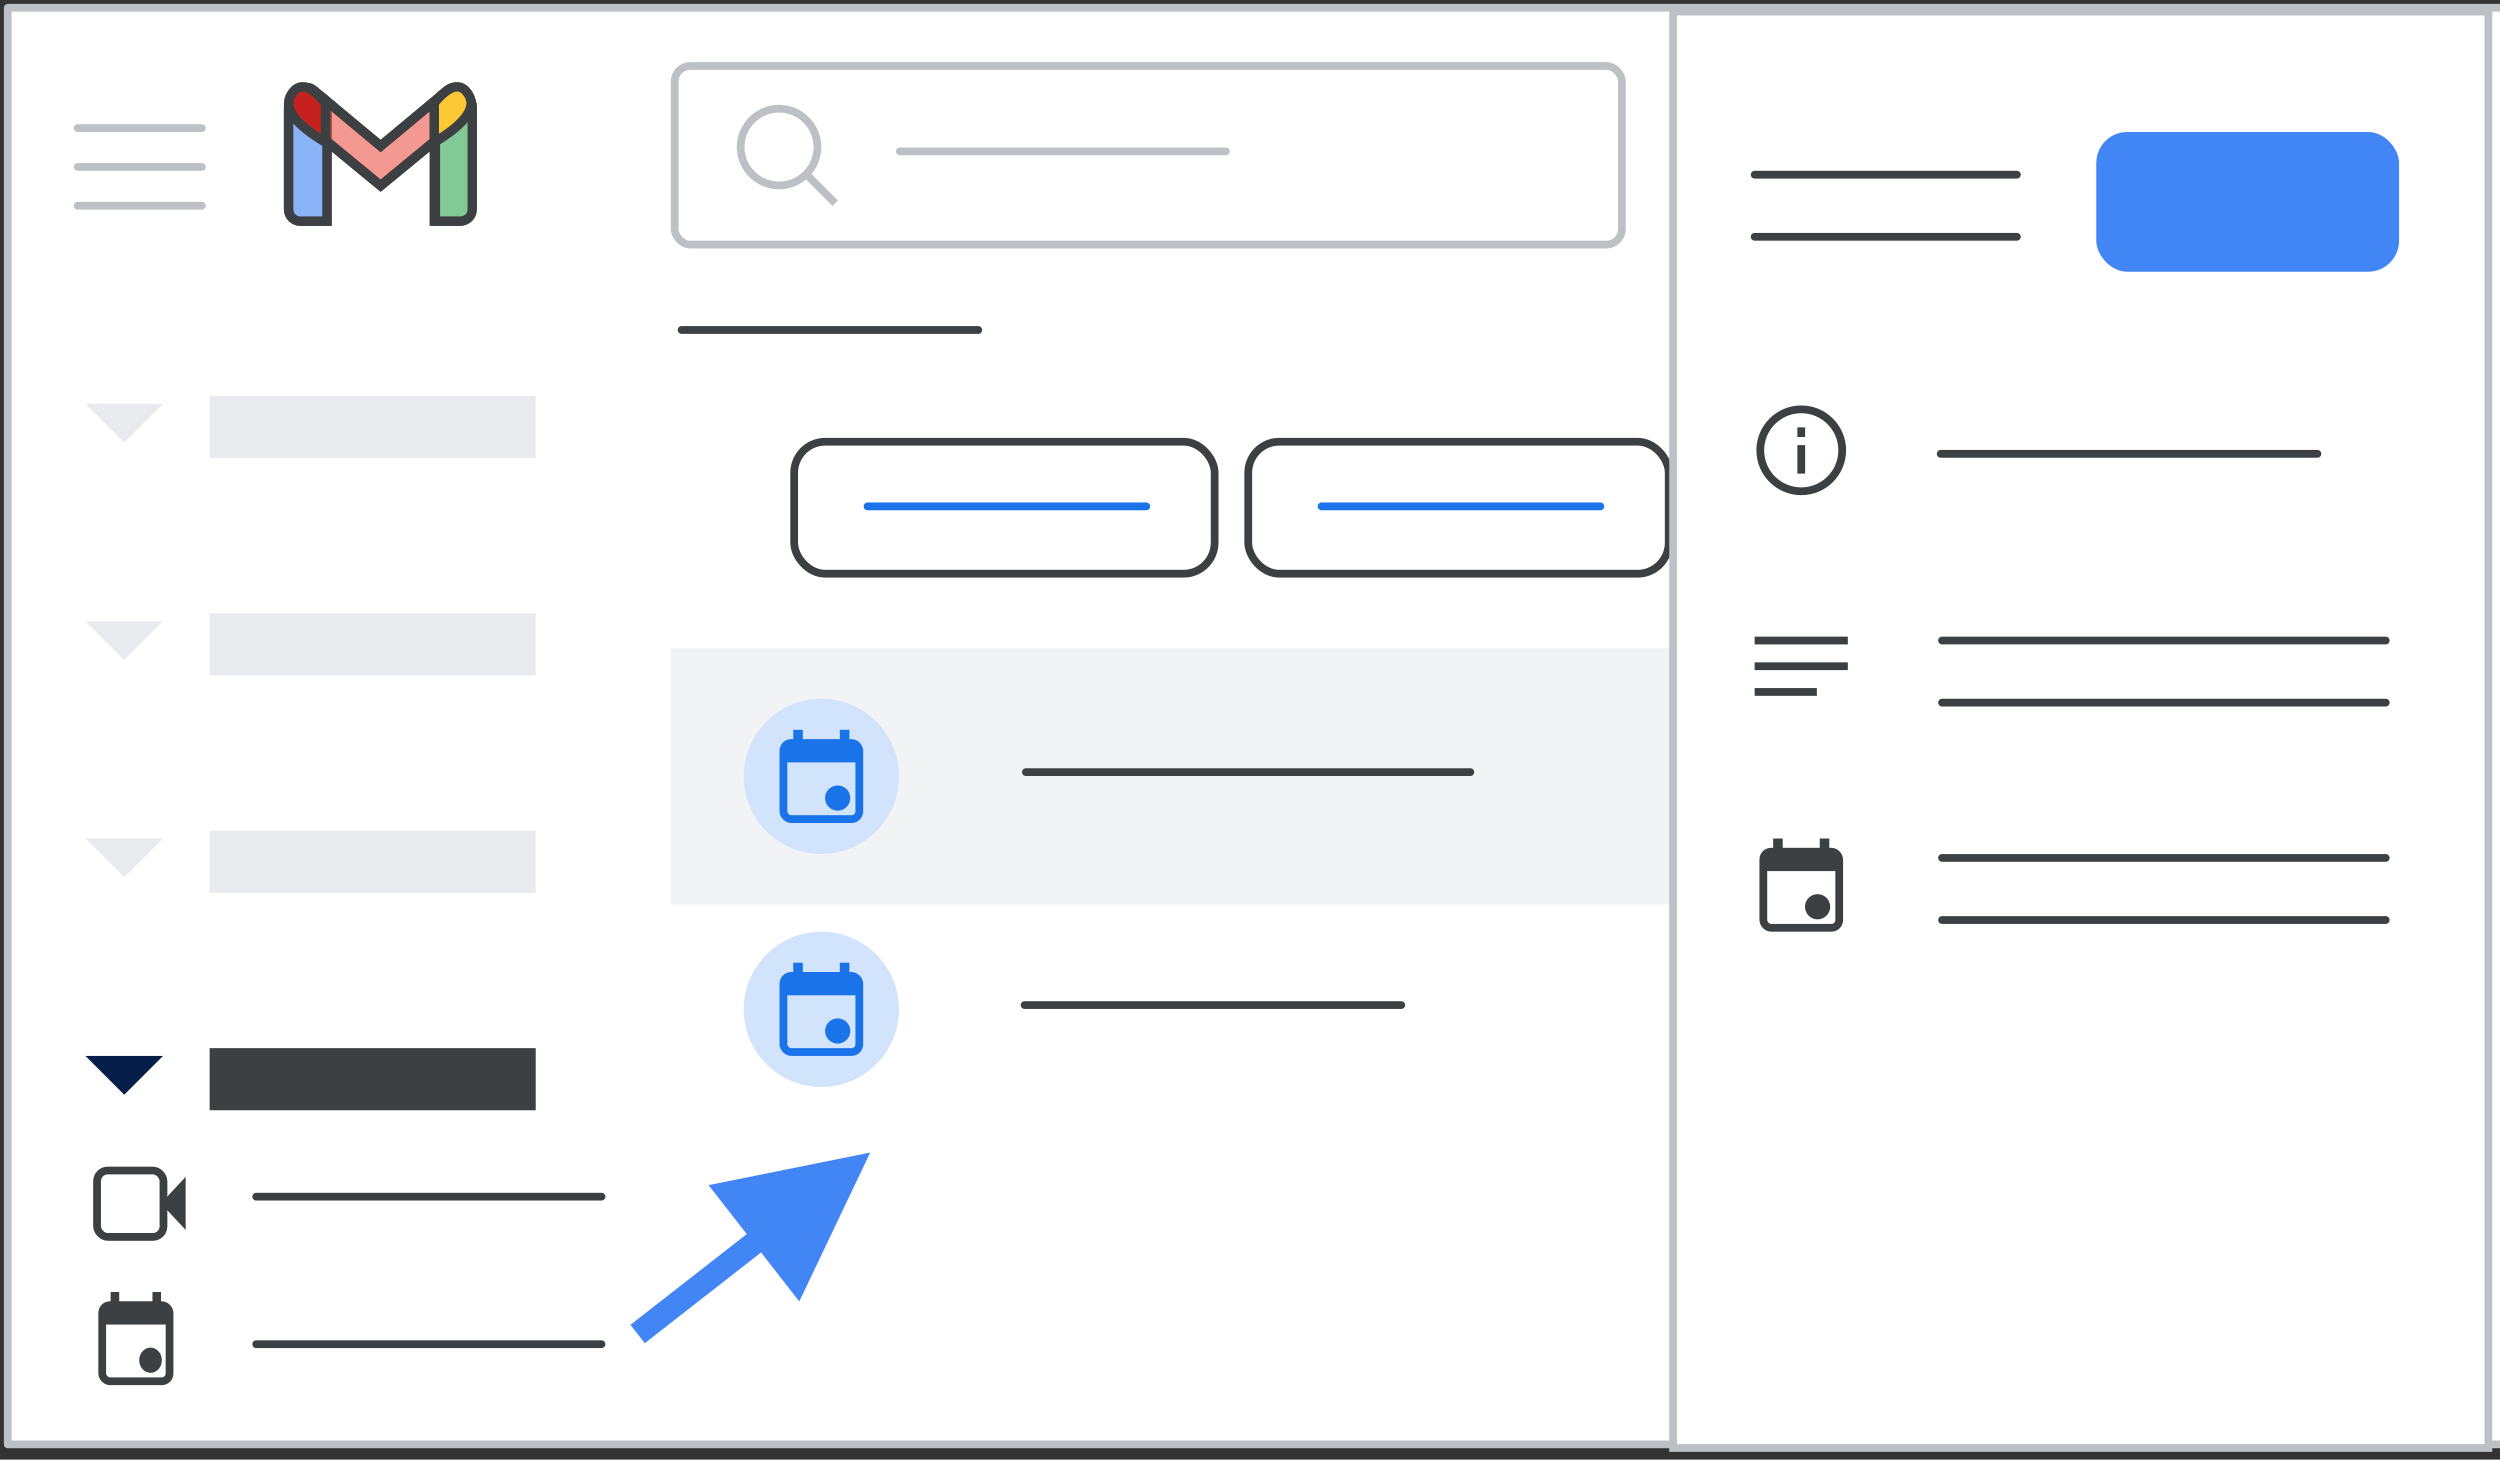 <?xml version="1.0" encoding="UTF-8"?>
<svg width="322px" height="188px" viewBox="0 0 322 188" version="1.1" xmlns="http://www.w3.org/2000/svg" xmlns:xlink="http://www.w3.org/1999/xlink" jetway-hooks="{}">
    <rect x="0" y="0" width="322" height="188" fill="#333333" stroke="none"/>
    <title>gmail-top10-3</title>
    <g jetway-hook-id="8D76FB21-699A-412A-9D27-9D9B048F2650" id="gmail-top10-3" stroke="none" stroke-width="1" fill="none" fill-rule="evenodd">
        <g jetway-hook-id="6F4B7B16-5700-4365-BC85-574FE07EDF03" id="Group" transform="translate(1, 1)" fill="#FFFFFF" stroke="#BDC1C6" stroke-linejoin="round">
            <g jetway-hook-id="46980CCC-D653-461B-B193-0A6B8C10CA0F" id="Frames/animation1">
                <rect jetway-hook-id="01C79327-E1A3-45E9-9F26-CF3C3C0E796C" id="Rectangle" x="0" y="0" width="328" height="185.03"></rect>
            </g>
        </g>
        <g jetway-hook-id="70FFABFD-69E4-4731-B1AC-6CDE0C672C42" id="Group" transform="translate(36, 10)">
            <g jetway-hook-id="3B657C68-D690-4EC0-87CF-5531E9A105C2" id="Logos/gmail">
                <g jetway-hook-id="F6762DDA-5E00-4AE4-9776-B74E4237FA32" id="Group-6" transform="translate(1.174, 1.179)">
                    <g jetway-hook-id="96055324-DC85-4EBB-96AC-DDA3EFF7416A" id="Group-5" fill="#FFFFFF">
                        <g jetway-hook-id="D6852200-C99E-4F04-BD39-AE725071DBBF" id="Group">
                            <path d="M1.514,1.058 L3.423,1.058 C4.259,1.058 4.937,1.735 4.937,2.572 L4.937,17.303 L4.937,17.303 L1.514,17.303 C0.678,17.303 1.02404498e-16,16.625 0,15.788 L0,2.572 C-1.02404498e-16,1.735 0.678,1.058 1.514,1.058 Z" jetway-hook-id="2E19C7A1-6539-46CB-92B6-931EC620389E" id="Rectangle" stroke="#3C4043" stroke-width="1.217"></path>
                            <path d="M20.275,1.058 L21.987,1.058 C22.823,1.058 23.501,1.735 23.501,2.572 L23.501,15.788 C23.501,16.625 22.823,17.303 21.987,17.303 L18.761,17.303 L18.761,17.303 L18.761,2.572 C18.761,1.735 19.439,1.058 20.275,1.058 Z" jetway-hook-id="4C9B5B87-E693-46D8-A9F9-2B1383CADD6B" id="Rectangle" stroke="#3C4043" stroke-width="1.217"></path>
                            <path d="M20.519,0.414 C21.176,-0.103 22.128,0.01 22.645,0.667 L22.645,0.667 L23.251,1.436 C23.761,2.083 23.66,3.019 23.024,3.542 L23.024,3.542 L11.849,12.734 L0.675,3.542 C0.039,3.019 -0.062,2.083 0.447,1.436 L1.053,0.667 C1.571,0.01 2.523,-0.103 3.179,0.414 L3.211,0.44 L3.211,0.44 L11.849,7.632 L20.487,0.44 L20.487,0.44 Z" jetway-hook-id="C196FBB4-0E3C-4B86-B01B-FD4E6E0D5909" id="Combined-Shape" stroke="#3C4043" stroke-width="1.217" fill-opacity="0.54"></path>
                            <path d="M18.761,7.149 L18.761,2.073 C20.736,-0.296 22.217,-0.635 23.205,1.058 C24.192,2.75 22.711,4.78 18.761,7.149 Z" jetway-hook-id="E93E2551-B648-4BDE-AF28-585504E31328" id="Path-4"></path>
                            <path d="M0,7.149 L0,2.073 C1.975,-0.296 3.456,-0.635 4.443,1.058 C5.431,2.75 3.95,4.78 0,7.149 Z" jetway-hook-id="77BF27F7-8330-45FD-BFD9-FBDF05C4FFF5" id="Path-4" transform="translate(2.37, 3.575) scale(-1, 1) translate(-2.37, -3.575) "></path>
                        </g>
                    </g>
                    <g jetway-hook-id="4150F26B-5E36-4B3A-9CC2-B5CB2C09A285" id="Group" stroke="#3C4043" stroke-width="1.217">
                        <path d="M1.514,1.058 L3.423,1.058 C4.259,1.058 4.937,1.735 4.937,2.572 L4.937,17.303 L4.937,17.303 L1.514,17.303 C0.678,17.303 1.02404498e-16,16.625 0,15.788 L0,2.572 C-1.02404498e-16,1.735 0.678,1.058 1.514,1.058 Z" jetway-hook-id="4E14E3D8-7D4A-43DB-B5AE-E6B4233C875B" id="Rectangle" fill="#8AB4F8"></path>
                        <path d="M20.417,1.058 L22.14,1.058 C22.976,1.058 23.654,1.735 23.654,2.572 L23.654,15.788 C23.654,16.625 22.976,17.303 22.14,17.303 L18.903,17.303 L18.903,17.303 L18.903,2.572 C18.903,1.735 19.581,1.058 20.417,1.058 Z" jetway-hook-id="DF458F66-AAFF-4D70-8604-22CCC7E15AD2" id="Rectangle" fill="#81C995"></path>
                        <path d="M20.519,0.414 C21.176,-0.103 22.128,0.01 22.645,0.667 L22.645,0.667 L23.251,1.436 C23.761,2.083 23.66,3.019 23.024,3.542 L23.024,3.542 L11.849,12.734 L0.675,3.542 C0.039,3.019 -0.062,2.083 0.447,1.436 L1.053,0.667 C1.571,0.01 2.523,-0.103 3.179,0.414 L3.211,0.44 L3.211,0.44 L11.849,7.632 L20.487,0.44 L20.487,0.44 Z" jetway-hook-id="53D65071-0E0E-4F51-9DD5-C10A3462A161" id="Combined-Shape" fill-opacity="0.54" fill="#EA4335"></path>
                        <path d="M18.761,7.149 L18.761,2.073 C20.736,-0.296 22.217,-0.635 23.205,1.058 C24.192,2.75 22.711,4.78 18.761,7.149 Z" jetway-hook-id="E908EAF2-A691-4407-A11A-4FD4B4404B15" id="Path-4" fill="#FCC934"></path>
                        <path d="M0,7.149 L0,2.073 C1.975,-0.296 3.456,-0.635 4.443,1.058 C5.431,2.75 3.95,4.78 0,7.149 Z" jetway-hook-id="336FD09D-E280-4551-ABD4-EBD9DF644411" id="Path-4" fill="#C5221F" transform="translate(2.37, 3.575) scale(-1, 1) translate(-2.37, -3.575) "></path>
                    </g>
                </g>
            </g>
        </g>
        <g jetway-hook-id="C8524FD6-0D12-4F7C-8E93-052FF5CE88FF" id="Group-5" transform="translate(11, 51)" fill="#E8EAED">
            <g jetway-hook-id="AEC4E9F5-53F5-42EB-BD1D-DBD518C22767" id="Group" transform="translate(16, 0)">
                <g jetway-hook-id="3F9D452E-324F-47D5-BAC6-66A83993D996" id="UI/header-light-grey">
                    <rect jetway-hook-id="A283AEFF-20F1-4934-9ED1-A668C1F77986" id="Rectangle" x="0" y="0" width="42" height="8"></rect>
                </g>
            </g>
            <g jetway-hook-id="5393C2BF-EF49-46AF-8EAA-CAD50AE322BF" id="arrow_drop_down_BASELINE_P900_24dp" transform="translate(0, 1)" fill-rule="nonzero">
                <polygon jetway-hook-id="84754C34-3242-406F-A12B-0BC2C29AC054" id="Path" points="5 5 0 0 10 0"></polygon>
            </g>
        </g>
        <g jetway-hook-id="B0CF0853-CA79-458B-B2BE-E1E4258A8699" id="Group-4" transform="translate(11, 79)" fill="#E8EAED">
            <g jetway-hook-id="04458E4A-367C-47FA-BE59-66E81BC12364" id="Group" transform="translate(16, 0)">
                <g jetway-hook-id="3F9D452E-324F-47D5-BAC6-66A83993D996" id="UI/header-light-grey">
                    <rect jetway-hook-id="A283AEFF-20F1-4934-9ED1-A668C1F77986" id="Rectangle" x="0" y="0" width="42" height="8"></rect>
                </g>
            </g>
            <g jetway-hook-id="A1913CD3-76CB-4641-A65A-831003328E20" id="arrow_drop_down_BASELINE_P900_24dp" transform="translate(0, 1)" fill-rule="nonzero">
                <polygon jetway-hook-id="34D1AF5B-092C-4CDF-B517-3766AEC12EB3" id="Path" points="5 5 0 0 10 0"></polygon>
            </g>
        </g>
        <g jetway-hook-id="BCDEDC05-B398-4445-BC0C-B309DF37718F" id="Group-3" transform="translate(11, 107)" fill="#E8EAED">
            <g jetway-hook-id="6AC9455A-CBDC-4706-973B-91D17DAF8B16" id="Group" transform="translate(16, 0)">
                <g jetway-hook-id="3F9D452E-324F-47D5-BAC6-66A83993D996" id="UI/header-light-grey">
                    <rect jetway-hook-id="A283AEFF-20F1-4934-9ED1-A668C1F77986" id="Rectangle" x="0" y="0" width="42" height="8"></rect>
                </g>
            </g>
            <g jetway-hook-id="B987B49A-4239-49F8-BA90-05EA92EBB28B" id="arrow_drop_down_BASELINE_P900_24dp" transform="translate(0, 1)" fill-rule="nonzero">
                <polygon jetway-hook-id="5E73ADBA-4FEA-42CF-A9F7-642ED51375F3" id="Path" points="5 5 0 0 10 0"></polygon>
            </g>
        </g>
        <g jetway-hook-id="592D5D92-3CBC-4C6B-A094-B51528A00BCA" id="Group-6" transform="translate(11, 135)">
            <g jetway-hook-id="92CFA128-CB3A-453C-985F-489DBBE5DEE4" id="Group" transform="translate(16, 0)" fill="#3C4043">
                <g jetway-hook-id="3B5CFE94-CD80-4C8F-8EA6-499AA95CB924" id="UI/header-light-grey">
                    <rect jetway-hook-id="0A51AE64-3B94-43DC-A7C7-DB61BFEA28FF" id="Rectangle" x="0" y="0" width="42" height="8"></rect>
                </g>
            </g>
            <g jetway-hook-id="CFBC7C23-F1FB-46E4-B080-AA0FC7F8214F" id="arrow_drop_down_BASELINE_P900_24dp" transform="translate(0, 1)" fill="#041E49" fill-rule="nonzero">
                <polygon jetway-hook-id="B1FAA6CF-E13A-4269-B7D4-C94675709447" id="Path" points="5 5 0 0 10 0"></polygon>
            </g>
        </g>
        <g jetway-hook-id="3F761D00-F79A-43AB-9833-EAF64723FB3F" id="Group-10" transform="translate(10, 16)" stroke="#BDC1C6" stroke-linecap="round" stroke-linejoin="round">
            <line x1="1.73472348e-16" y1="0.5" x2="16" y2="0.5" jetway-hook-id="C8FDE6D8-CF04-44FE-BB77-7A2908C98033" id="Line"></line>
            <line x1="1.73472348e-16" y1="5.5" x2="16" y2="5.5" jetway-hook-id="AAF7F3B0-E535-4829-BE0E-47A20638C033" id="Line"></line>
            <line x1="1.73472348e-16" y1="10.5" x2="16" y2="10.5" jetway-hook-id="3E4DF583-3EE3-4658-A0C5-27975B3739DB" id="Line"></line>
        </g>
        <g jetway-hook-id="E5B422D5-393E-4F2E-BEF0-EEA06D8C2D58" id="Group" transform="translate(86.4, 8)" stroke="#BDC1C6">
            <g jetway-hook-id="83BC8163-2B46-4038-A5AD-C1B39D5840A0">
                <rect jetway-hook-id="C60C7513-B1B2-48D9-B0A8-3B700447472E" id="Rectangle" fill="#FFFFFF" x="0.5" y="0.5" width="122" height="23" rx="2"></rect>
                <line x1="29.5" y1="11.5" x2="71.5" y2="11.5" jetway-hook-id="A6FA2FE0-A8EC-42E0-A5ED-5014ECB3AA66" id="Line-2" stroke-linecap="round" stroke-linejoin="round"></line>
                <g jetway-hook-id="5F01E2C8-F9BE-4521-B041-71C216290F8E" transform="translate(9, 6)">
                    <circle jetway-hook-id="7AFBB76B-08E2-4043-BB48-85823E889CC6" id="Oval" cx="4.941" cy="4.941" r="4.941"></circle>
                    <line x1="8.824" y1="8.824" x2="11.818" y2="11.818" jetway-hook-id="EF79724D-9C36-4483-9BAD-49D29A256EC9" id="Line-6" stroke-linecap="square"></line>
                </g>
            </g>
        </g>
        <path id="Line-2" d="M112.083,148.448 L102.946,167.625 L98.025,161.317 L84.227,172.082 L83.045,173.004 L81.199,170.639 L82.382,169.716 L96.18,158.952 L91.259,152.644 L112.083,148.448 Z" fill="#4285F4" fill-rule="nonzero"></path>
        <line x1="87.789" y1="42.5" x2="126" y2="42.5" jetway-hook-id="6C952FFD-BC5C-48D0-8841-8635DEBCA3C8" id="Line" stroke="#3C4043" stroke-linecap="round"></line>
        <g jetway-hook-id="3AD4E9B4-EB61-4153-96BF-794736A917AC" id="Group-7" transform="translate(12, 149)">
            <g jetway-hook-id="5E69E459-16B8-4107-82CA-254B2C9F77B0" id="Group">
                <g jetway-hook-id="2B9AFEC5-2F9B-4FC8-8C50-BB0ADDF31532">
                    <g jetway-hook-id="516B7B19-3062-4297-8633-58CAF3708F25" transform="translate(0, 1.263)">
                        <polygon jetway-hook-id="A46DBF44-3506-4C9D-B512-1E758FE66D36" id="Triangle" fill="#3C4043" transform="translate(10.317, 4.733) rotate(-90) translate(-10.317, -4.733) " points="10.317 3.138 13.738 6.328 6.895 6.328"></polygon>
                        <rect jetway-hook-id="AD5A2A40-7D7F-4B56-BBCF-69D872B226BC" id="Rectangle" stroke="#3C4043" fill="#FFFFFF" x="0.5" y="0.5" width="8.555" height="8.549" rx="1.368"></rect>
                    </g>
                </g>
            </g>
            <line x1="21" y1="5.131" x2="65.473" y2="5.131" jetway-hook-id="396EC537-DD72-423A-8A27-C117622C1E95" id="Line" stroke="#3C4043" stroke-linecap="round"></line>
            <line x1="21" y1="24.131" x2="65.473" y2="24.131" jetway-hook-id="AE6671B9-C477-4815-AD58-84B15A854D02" id="Line" stroke="#3C4043" stroke-linecap="round"></line>
            <g jetway-hook-id="DEE0C1E7-C606-4087-A9E0-41864EB8C040" id="Group" transform="translate(0.113, 17.407)">
                <g jetway-hook-id="46956604-808D-4CCF-88B5-A463852F715E" id="Icons/calendar-dark-grey">
                    <g jetway-hook-id="99723232-6DCC-489B-BD98-CF9F08C09627" id="Group" transform="translate(0.553, -0)">
                        <rect jetway-hook-id="43B8B4C3-98C8-451D-B6AE-5A5469DF62D4" id="Rectangle" stroke="#3C4043" x="0.5" y="1.697" width="8.672" height="9.803" rx="1"></rect>
                        <rect jetway-hook-id="C8FF79E1-8BEB-461D-8C27-BC2E1C044D07" id="Rectangle" fill="#3C4043" x="0.345" y="2" width="8.978" height="2.196"></rect>
                        <ellipse jetway-hook-id="D91D2E02-55BD-4CC8-B8E4-0C416698B65F" id="Oval" fill="#3C4043" cx="6.723" cy="8.791" rx="1.458" ry="1.624"></ellipse>
                        <rect jetway-hook-id="48FCABBD-9EBB-46AC-8076-A08D3934E792" id="Rectangle" fill="#3C4043" x="1.585" y="-2.84217094e-14" width="1.105" height="2.007"></rect>
                        <rect jetway-hook-id="E9F7F2EA-EF6B-46CD-A175-E83B44BADA8A" id="Rectangle" fill="#3C4043" x="6.972" y="0" width="1.105" height="2.007"></rect>
                    </g>
                </g>
            </g>
        </g>
        <rect jetway-hook-id="AAC138F9-FB1A-42BE-90B5-3A6BD9A849F5" id="Rectangle" fill="#F1F3F4" x="86.4" y="83.5" width="224.6" height="33"></rect>
        <g jetway-hook-id="26D5DF55-A6DA-4971-A0A5-5D01333E307D" id="Group-2" transform="translate(95.789, 90)">
            <circle jetway-hook-id="A62F9AD4-2580-400D-8988-E73B2DC9B0F1" id="Oval" fill="#D2E3FC" cx="10" cy="10" r="10"></circle>
            <g jetway-hook-id="154DB432-D98B-4692-B8B5-AF0525B8755D" id="Group" transform="translate(4, 4)">
                <g jetway-hook-id="2880F386-40F4-4703-9EA6-CA523DFC5F11">
                    <g jetway-hook-id="DAE67794-5D63-4A44-9670-969859EB82D9" transform="translate(0.616, -0)">
                        <rect jetway-hook-id="75921777-4554-4507-86EC-402075CDF8F8" id="Rectangle" stroke="#1A73E8" x="0.5" y="1.697" width="9.774" height="9.803" rx="1"></rect>
                        <circle jetway-hook-id="EE5913E2-7E90-4C4C-AFD8-B2AB2BC28B10" id="Oval" fill="#1A73E8" cx="7.488" cy="8.791" r="1.624"></circle>
                        <rect jetway-hook-id="C6B8D8CA-0475-476D-B221-042F3D4F8918" id="Rectangle" fill="#1A73E8" x="0.384" y="2" width="10" height="2.196"></rect>
                        <rect jetway-hook-id="CCFE5E08-2BA9-4E9D-A714-0731F188E2B1" id="Rectangle" fill="#1A73E8" x="1.766" y="0" width="1.231" height="2.007"></rect>
                        <rect jetway-hook-id="4B40E811-98E4-47C8-A829-CE1FF11BFC26" id="Rectangle" fill="#1A73E8" x="7.766" y="2.84217094e-14" width="1.231" height="2.007"></rect>
                    </g>
                </g>
            </g>
        </g>
        <line x1="111.736" y1="65.221" x2="147.641" y2="65.221" jetway-hook-id="88192A39-7543-4C57-B473-EDF10396DE6C" id="Line" stroke="#1A73E8" stroke-linecap="round"></line>
        <rect jetway-hook-id="B4C5F55F-DBA4-46ED-960C-B470F676FA04" id="Rectangle" stroke="#3C4043" x="102.289" y="56.895" width="54.156" height="17" rx="4"></rect>
        <line x1="170.221" y1="65.221" x2="206.127" y2="65.221" jetway-hook-id="B053522A-2050-4F5D-B265-09894ABA3308" id="Line" stroke="#1A73E8" stroke-linecap="round"></line>
        <rect jetway-hook-id="1993A13B-F36C-4E26-8562-CF4223F6160B" id="Rectangle" stroke="#3C4043" x="160.774" y="56.895" width="54.156" height="17" rx="4"></rect>
        <g jetway-hook-id="647FAFA6-4AA0-4933-9270-832C1605DBD4" id="Group" transform="translate(95.789, 120)">
            <g jetway-hook-id="CDCA7ABE-B9AE-421F-95F9-0B7BF4E2D837" id="Group-2">
                <circle jetway-hook-id="A79B6B21-B7FB-430D-AAB6-3AB961AEB324" id="Oval" fill="#D2E3FC" cx="10" cy="10" r="10"></circle>
                <g jetway-hook-id="9CB6ED04-CEF6-40FB-93A9-AB44DE28849F" id="Group" transform="translate(4, 4)">
                    <g jetway-hook-id="EC0D1188-6459-409E-834E-A46A43D37D79">
                        <g jetway-hook-id="DAE67794-5D63-4A44-9670-969859EB82D9" transform="translate(0.616, -0)">
                            <rect jetway-hook-id="75921777-4554-4507-86EC-402075CDF8F8" id="Rectangle" stroke="#1A73E8" x="0.5" y="1.697" width="9.774" height="9.803" rx="1"></rect>
                            <circle jetway-hook-id="EE5913E2-7E90-4C4C-AFD8-B2AB2BC28B10" id="Oval" fill="#1A73E8" cx="7.488" cy="8.791" r="1.624"></circle>
                            <rect jetway-hook-id="C6B8D8CA-0475-476D-B221-042F3D4F8918" id="Rectangle" fill="#1A73E8" x="0.384" y="2" width="10" height="2.196"></rect>
                            <rect jetway-hook-id="CCFE5E08-2BA9-4E9D-A714-0731F188E2B1" id="Rectangle" fill="#1A73E8" x="1.766" y="0" width="1.231" height="2.007"></rect>
                            <rect jetway-hook-id="4B40E811-98E4-47C8-A829-CE1FF11BFC26" id="Rectangle" fill="#1A73E8" x="7.766" y="2.84217094e-14" width="1.231" height="2.007"></rect>
                        </g>
                    </g>
                </g>
            </g>
        </g>
        <rect jetway-hook-id="E54153E6-DC35-4922-946E-E9A189536801" id="rectangle" stroke="#BDC1C6" fill="#FFFFFF" x="215.5" y="1.5" width="105" height="185"></rect>
        <g jetway-hook-id="7A4F3A79-9A68-4C69-AAE3-561536B705A4" id="Group-14" transform="translate(226, 80)" stroke="#3C4043">
            <g jetway-hook-id="A3BE4ECD-816A-4536-9FEA-DFB0D17CEED9" id="Group" stroke-linecap="square">
                <g jetway-hook-id="D5B58D4F-9611-4742-A1C7-EE24C52B8F4A" id="Line-18">
                    <line x1="0.5" y1="2.5" x2="11.5" y2="2.5" jetway-hook-id="6FAD623D-EBC3-456C-A457-44B16A1ED827"></line>
                    <line x1="0.5" y1="5.811" x2="11.5" y2="5.811" jetway-hook-id="4FED5A53-91E6-44D0-AA3E-77C165EE52D0"></line>
                    <line x1="0.5" y1="9.122" x2="7.511" y2="9.122" jetway-hook-id="035B4D3C-3A4D-4E89-A39E-DC33C423F54E"></line>
                </g>
            </g>
            <g jetway-hook-id="F6F912EB-6EA3-432C-8901-7BE65DE47E5A" id="Group-11" transform="translate(23, 2)" stroke-linecap="round">
                <line x1="1.136" y1="0.5" x2="58.28" y2="0.5" jetway-hook-id="EFF34398-21D3-429D-BC32-2DDCC1CFB4A2" id="Line"></line>
                <line x1="1.136" y1="8.5" x2="58.28" y2="8.5" jetway-hook-id="2AF74CA1-72C9-4ECC-AC02-E2E843E88BC1" id="Line"></line>
            </g>
        </g>
        <g jetway-hook-id="3E82D2DA-F1D2-4C9E-A11C-7C96F2F29F1A" id="Group-8" transform="translate(270, 17)" fill="#4285F4">
            <rect jetway-hook-id="B677139A-3748-4E09-B8B6-1192D833AC58" id="Rectangle" x="0" y="0" width="39" height="18" rx="4"></rect>
        </g>
        <g jetway-hook-id="CDEFC177-E644-46BE-BABA-758643CB6E58" id="Group-12" transform="translate(226, 52)" stroke="#3C4043">
            <line x1="23.965" y1="6.452" x2="72.483" y2="6.452" jetway-hook-id="2C8107DA-51C0-46D8-B22D-ADEA8CB42DF8" id="Line" stroke-linecap="round"></line>
            <g jetway-hook-id="B4C5DCB5-09B0-4849-A2E9-40ECA5024F6F" id="Group">
                <g jetway-hook-id="4D223A3F-12FA-443F-B767-BAE2BD1B84A9">
                    <line x1="6" y1="5.831" x2="6" y2="8.5" jetway-hook-id="F79B18A9-0588-40AC-A032-92D65D9E48BC" id="Line" stroke-linecap="square"></line>
                    <line x1="6" y1="3.786" x2="6" y2="3.546" jetway-hook-id="AE8D973D-C1E5-4ECD-A802-FAD3313494C5" id="Line" stroke-linecap="square"></line>
                    <circle jetway-hook-id="520DC9B0-976B-4DE4-AD85-B3D4BD79645B" id="Oval" cx="6" cy="6" r="5.277"></circle>
                </g>
            </g>
        </g>
        <g jetway-hook-id="F731440E-E463-479D-9C5B-3076AC4DE4E9" id="Group-13" transform="translate(226, 22)" stroke="#3C4043" stroke-linecap="round">
            <line x1="-1.03074493e-13" y1="0.5" x2="33.773" y2="0.5" jetway-hook-id="EF2AECE5-D894-479C-8A61-A7D8C5984142" id="Line-2"></line>
            <line x1="-1.03074493e-13" y1="8.5" x2="33.773" y2="8.5" jetway-hook-id="68BE6439-F5E1-43BF-A382-A6A193C87EC6" id="Line-2"></line>
        </g>
        <g jetway-hook-id="69DDB76B-61FB-421C-975D-25E62CB94C75" id="Group-15" transform="translate(226, 108)">
            <g jetway-hook-id="ED8D4B94-DD9B-4F94-9B22-21CBD5623B69" id="Group-9" transform="translate(23, 2)" stroke="#3C4043" stroke-linecap="round">
                <line x1="1.136" y1="0.5" x2="58.28" y2="0.5" jetway-hook-id="E5CC3EA3-E899-4DF4-9375-B19D0BDF183B" id="Line"></line>
                <line x1="1.136" y1="8.5" x2="58.28" y2="8.5" jetway-hook-id="F78AC12C-6D69-4142-92DF-41817A05F2A5" id="Line"></line>
            </g>
            <g jetway-hook-id="68855956-00E7-472A-9BAA-C30032552D81" id="Group">
                <g jetway-hook-id="CF7BCCA7-8D28-4B93-BE95-C97B64390549">
                    <g jetway-hook-id="99723232-6DCC-489B-BD98-CF9F08C09627" transform="translate(0.616, -0)">
                        <rect jetway-hook-id="43B8B4C3-98C8-451D-B6AE-5A5469DF62D4" id="Rectangle" stroke="#3C4043" x="0.5" y="1.697" width="9.774" height="9.803" rx="1"></rect>
                        <rect jetway-hook-id="C8FF79E1-8BEB-461D-8C27-BC2E1C044D07" id="Rectangle" fill="#3C4043" x="0.384" y="2" width="10" height="2.196"></rect>
                        <circle jetway-hook-id="D91D2E02-55BD-4CC8-B8E4-0C416698B65F" id="Oval" fill="#3C4043" cx="7.488" cy="8.791" r="1.624"></circle>
                        <rect jetway-hook-id="48FCABBD-9EBB-46AC-8076-A08D3934E792" id="Rectangle" fill="#3C4043" x="1.766" y="-2.84217094e-14" width="1.231" height="2.007"></rect>
                        <rect jetway-hook-id="E9F7F2EA-EF6B-46CD-A175-E83B44BADA8A" id="Rectangle" fill="#3C4043" x="7.766" y="0" width="1.231" height="2.007"></rect>
                    </g>
                </g>
            </g>
        </g>
        <line x1="132.138" y1="99.452" x2="189.374" y2="99.452" jetway-hook-id="D3BC4782-9857-451E-B80C-EA2CB5CCD14F" id="Line" stroke="#3C4043" stroke-linecap="round"></line>
        <line x1="131.965" y1="129.452" x2="180.483" y2="129.452" jetway-hook-id="710F4ED2-FAD2-4616-8D35-6D2536E0D14E" id="Line" stroke="#3C4043" stroke-linecap="round"></line>
    </g>
</svg>